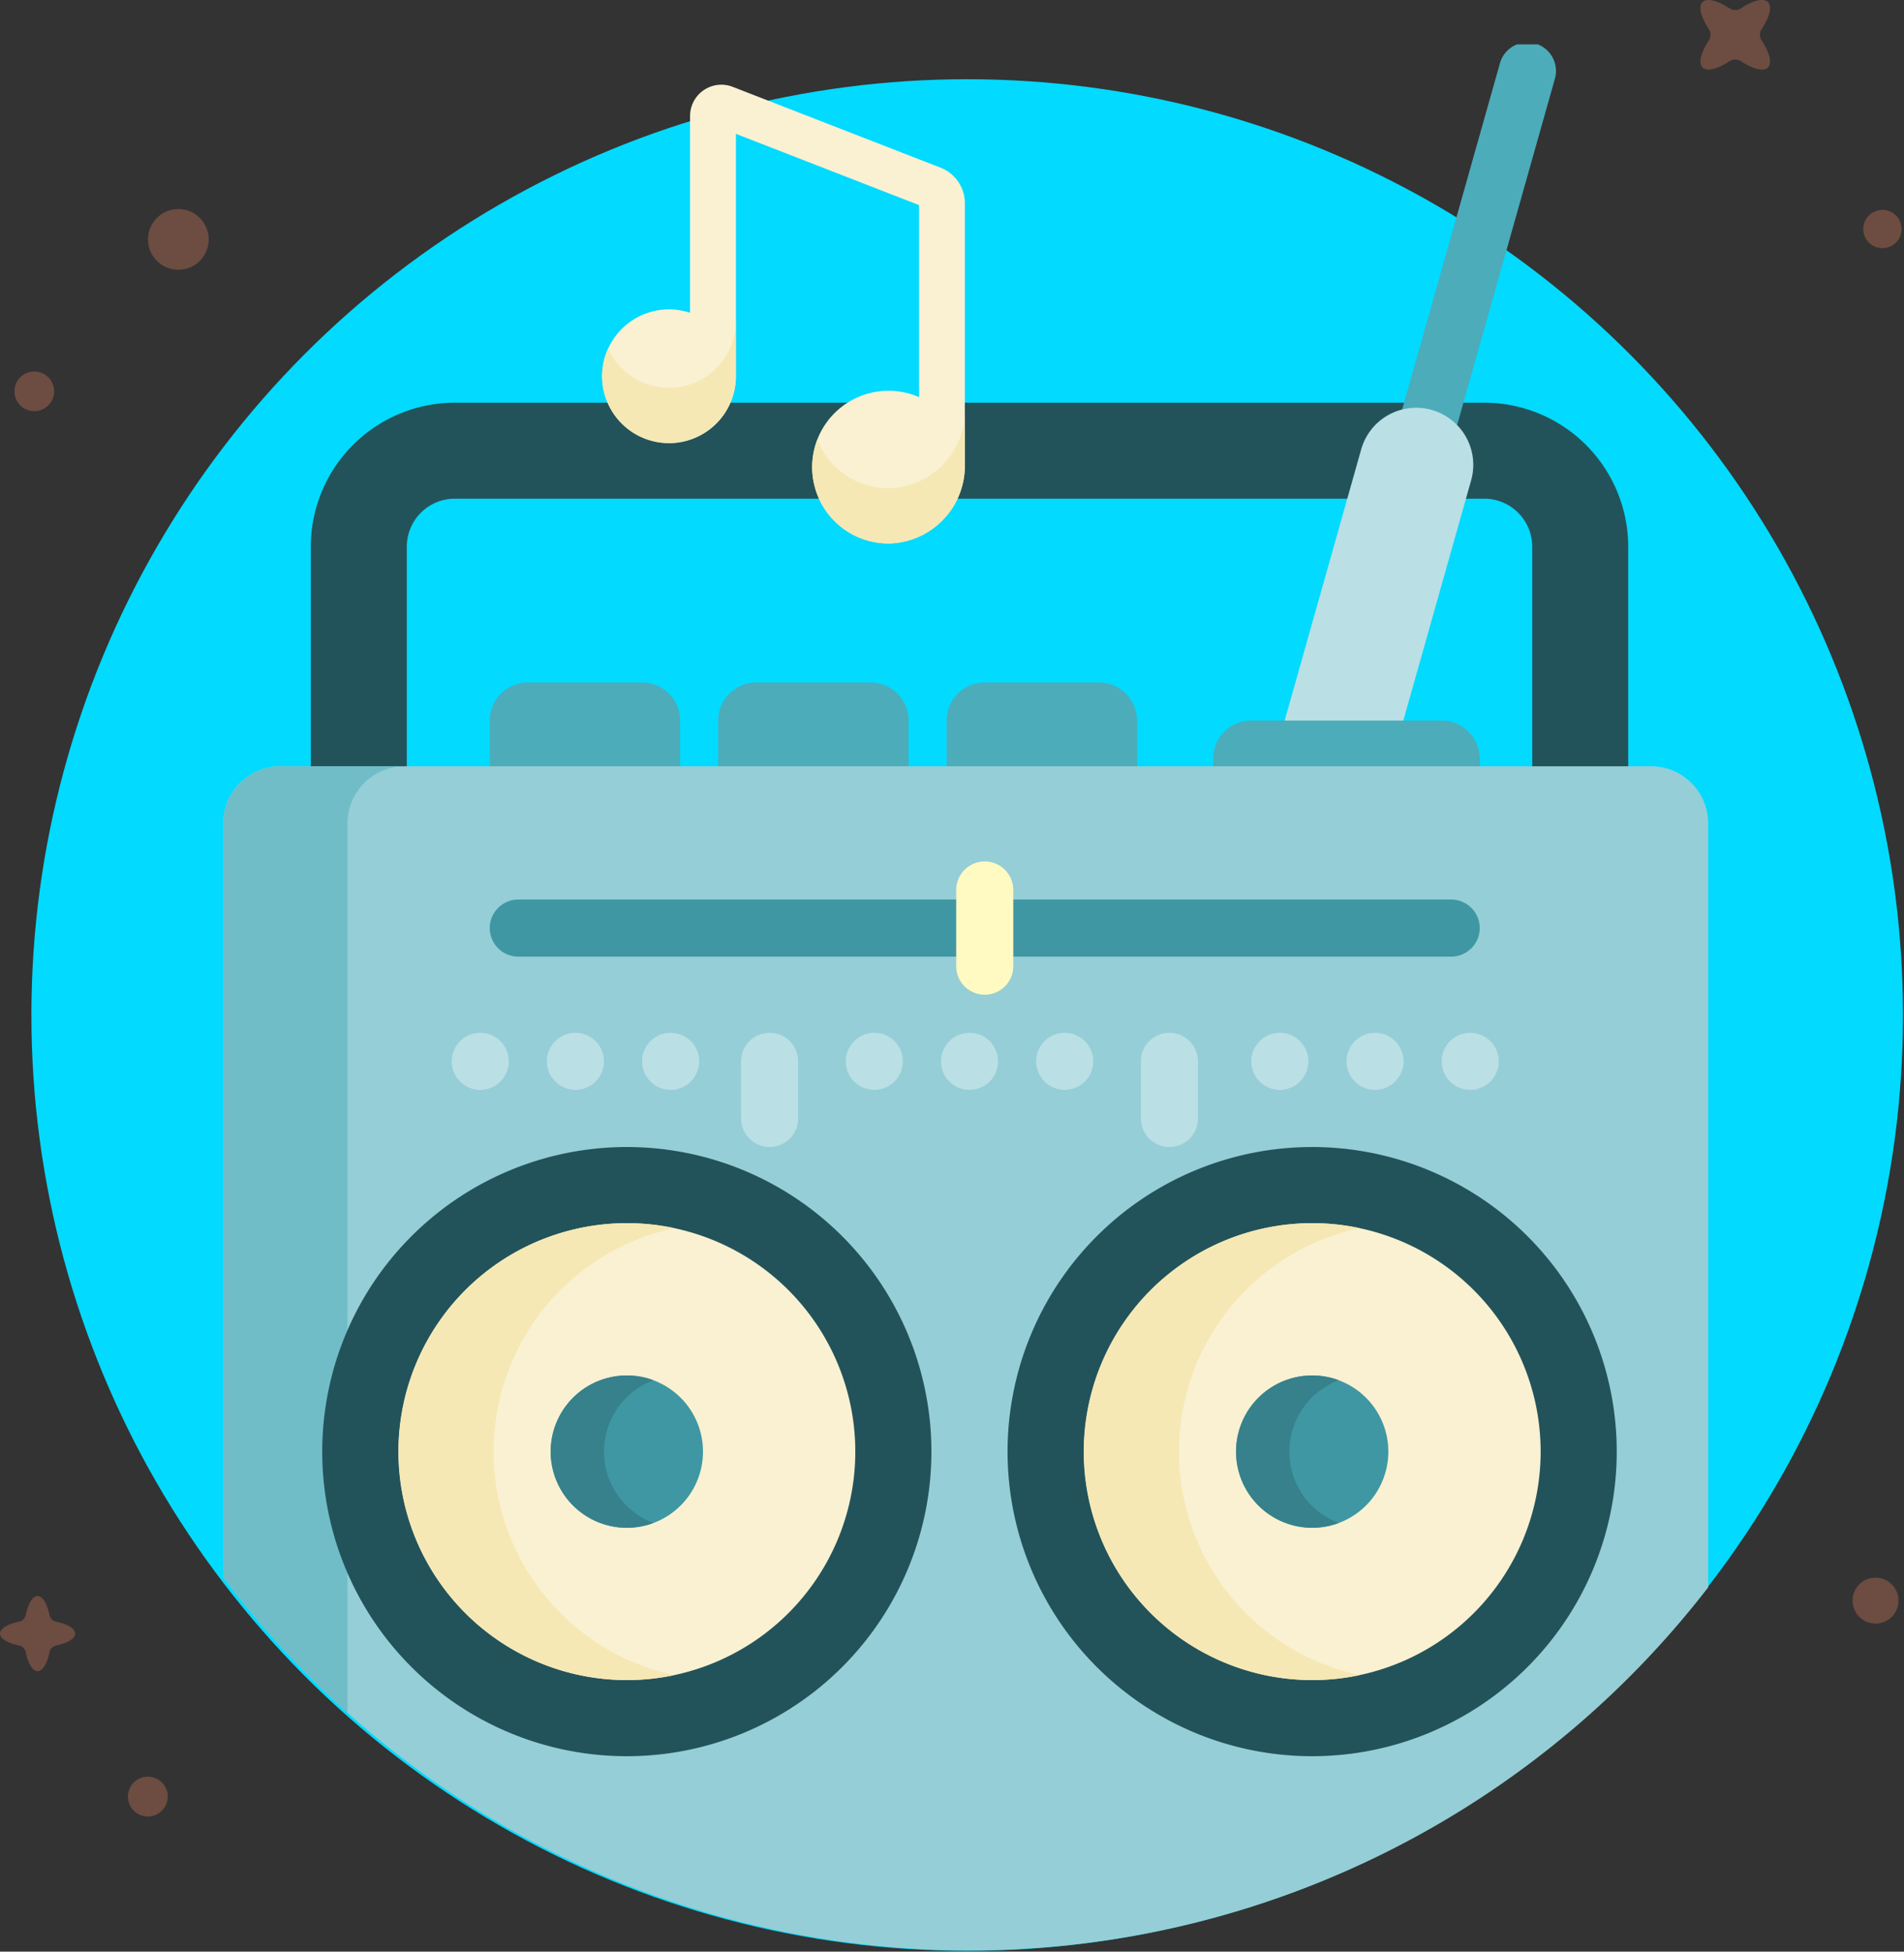 <?xml version="1.0" encoding="UTF-8"?> <svg xmlns="http://www.w3.org/2000/svg" xmlns:xlink="http://www.w3.org/1999/xlink" width="200.658" height="205.677" viewBox="0 0 200.658 205.677"><rect x="0" y="0" width="200.658" height="205.677" fill="#333333" stroke="none"/><defs><clipPath id="clip-path"><rect id="Rectangle_2174" data-name="Rectangle 2174" width="197" height="201" fill="none"></rect></clipPath></defs><g id="Group_1847" data-name="Group 1847" transform="translate(-2366.745 -269.043)"><g id="Group_1820" data-name="Group 1820" transform="translate(2366.745 269.043)"><g id="Group_506" data-name="Group 506" transform="translate(3.309 8.349)"><g id="Group_505" data-name="Group 505"><g id="Group_504" data-name="Group 504"><g id="Group_503" data-name="Group 503"><g id="Group_502" data-name="Group 502"><circle id="Ellipse_34" data-name="Ellipse 34" cx="98.621" cy="98.621" r="98.621" fill="#02daff"></circle></g></g></g></g></g><g id="Group_535" data-name="Group 535"><g id="Group_510" data-name="Group 510" transform="translate(13.481 187.236)"><g id="Group_509" data-name="Group 509"><g id="Group_508" data-name="Group 508"><g id="Group_507" data-name="Group 507"><circle id="Ellipse_35" data-name="Ellipse 35" cx="2.1" cy="2.1" r="2.1" fill="#6d4c41"></circle></g></g></g></g><g id="Group_514" data-name="Group 514" transform="translate(195.238 166.26)"><g id="Group_513" data-name="Group 513"><g id="Group_512" data-name="Group 512"><g id="Group_511" data-name="Group 511"><circle id="Ellipse_36" data-name="Ellipse 36" cx="2.422" cy="2.422" r="2.422" fill="#6d4c41"></circle></g></g></g></g><g id="Group_518" data-name="Group 518" transform="translate(196.364 22.117)"><g id="Group_517" data-name="Group 517"><g id="Group_516" data-name="Group 516"><g id="Group_515" data-name="Group 515"><circle id="Ellipse_37" data-name="Ellipse 37" cx="2.02" cy="2.02" r="2.02" fill="#6d4c41"></circle></g></g></g></g><g id="Group_522" data-name="Group 522" transform="translate(179.204)"><g id="Group_521" data-name="Group 521"><g id="Group_520" data-name="Group 520"><g id="Group_519" data-name="Group 519"><path id="Path_208" data-name="Path 208" d="M2577.381,276.156c.467-.467.172-1.575-.653-2.831a1.118,1.118,0,0,1,0-1.229c.824-1.252,1.12-2.365.653-2.832s-1.575-.172-2.832.653a1.119,1.119,0,0,1-1.229,0c-1.252-.825-2.365-1.12-2.832-.653s-.171,1.576.653,2.832a1.116,1.116,0,0,1,0,1.229c-.824,1.252-1.12,2.364-.653,2.831s1.576.172,2.832-.653a1.119,1.119,0,0,1,1.229,0C2575.806,276.329,2576.913,276.624,2577.381,276.156Z" transform="translate(-2570.267 -269.043)" fill="#6d4c41"></path></g></g></g></g><g id="Group_526" data-name="Group 526" transform="translate(0 168.193)"><g id="Group_525" data-name="Group 525"><g id="Group_524" data-name="Group 524"><g id="Group_523" data-name="Group 523"><path id="Path_209" data-name="Path 209" d="M2373.824,465.06c.537,0,1.005-.8,1.252-2a.909.909,0,0,1,.706-.707c1.2-.249,2-.715,2-1.252s-.8-1.005-2-1.252a.911.911,0,0,1-.706-.707c-.248-1.2-.715-2-1.252-2s-1.005.8-1.252,2a.909.909,0,0,1-.706.707c-1.2.248-2,.715-2,1.252s.8,1.005,2,1.252a.908.908,0,0,1,.706.707C2372.819,464.255,2373.288,465.06,2373.824,465.06Z" transform="translate(-2369.861 -457.135)" fill="#6d4c41"></path></g></g></g></g><g id="Group_530" data-name="Group 530" transform="translate(15.593 22.028)"><g id="Group_529" data-name="Group 529"><g id="Group_528" data-name="Group 528"><g id="Group_527" data-name="Group 527"><circle id="Ellipse_38" data-name="Ellipse 38" cx="3.202" cy="3.202" r="3.202" fill="#6d4c41"></circle></g></g></g></g><g id="Group_534" data-name="Group 534" transform="translate(1.52 39.149)"><g id="Group_533" data-name="Group 533"><g id="Group_532" data-name="Group 532"><g id="Group_531" data-name="Group 531"><circle id="Ellipse_39" data-name="Ellipse 39" cx="2.093" cy="2.093" r="2.093" fill="#6d4c41"></circle></g></g></g></g></g></g><g id="Group_6227" data-name="Group 6227" transform="translate(1599.469 -74.462)"><g id="Group_6226" data-name="Group 6226" transform="translate(770.934 348.182)"><g id="Group_6225" data-name="Group 6225" transform="translate(0 0)" clip-path="url(#clip-path)"><path id="Path_25892" data-name="Path 25892" d="M826.4,466.458V435.617a15.189,15.189,0,0,1,15.172-15.172H950.067a15.189,15.189,0,0,1,15.172,15.172v30.841H955.124V435.617a5.063,5.063,0,0,0-5.057-5.057H841.574a5.063,5.063,0,0,0-5.057,5.057v30.841Zm0,0" transform="translate(-797.304 -382.683)" fill="#23535a"></path><path id="Path_25893" data-name="Path 25893" d="M1037.529,409.9a3.008,3.008,0,0,1-2.077-3.713l15.81-55.995a3.009,3.009,0,1,1,5.791,1.635l-15.81,56a3.007,3.007,0,0,1-3.714,2.077Zm0,0" transform="translate(-896.856 -348.165)" fill="#4cacba"></path></g></g><path id="Path_25894" data-name="Path 25894" d="M1020.954,471.974a6.02,6.02,0,0,1-4.157-7.427l10.9-38.616a6.019,6.019,0,1,1,11.585,3.27l-10.9,38.616a6.017,6.017,0,0,1-7.428,4.157Zm0,0" transform="translate(-116.98 -35.025)" fill="#badfe4"></path><path id="Path_25895" data-name="Path 25895" d="M906.566,480.778v12.841a4.013,4.013,0,0,1-4.014,4.012H890.514a4.011,4.011,0,0,1-4.012-4.012V480.778a4.012,4.012,0,0,1,4.012-4.012h12.037a4.014,4.014,0,0,1,4.014,4.012Zm-28.09-4.012H866.438a4.012,4.012,0,0,0-4.012,4.012v12.841a4.011,4.011,0,0,0,4.012,4.012h12.037a4.013,4.013,0,0,0,4.014-4.012V480.778a4.014,4.014,0,0,0-4.014-4.012Zm48.152,0H914.59a4.012,4.012,0,0,0-4.012,4.012v12.841a4.011,4.011,0,0,0,4.012,4.012h12.037a4.012,4.012,0,0,0,4.012-4.012V480.778a4.013,4.013,0,0,0-4.012-4.012Zm36.115,4.012H942.679a4.012,4.012,0,0,0-4.012,4.014v12.839a4.013,4.013,0,0,0,4.012,4.014h20.064a4.015,4.015,0,0,0,4.012-4.014V484.793a4.014,4.014,0,0,0-4.012-4.014Zm0,0" transform="translate(-43.535 -61.336)" fill="#4cacba"></path><path id="Path_25896" data-name="Path 25896" d="M965.267,580.16a98.322,98.322,0,0,1-156.494-1.053V499.647a6.02,6.02,0,0,1,6.019-6.018H959.248a6.019,6.019,0,0,1,6.018,6.018Zm0,0" transform="translate(-17.97 -69.371)" fill="#95ced6"></path><path id="Path_25897" data-name="Path 25897" d="M814.792,493.629h13.09a6.02,6.02,0,0,0-6.018,6.018v93.725a98.723,98.723,0,0,1-13.09-14.266V499.647a6.02,6.02,0,0,1,6.019-6.018Zm0,0" transform="translate(-17.97 -69.371)" fill="#70bdc8"></path><path id="Path_25898" data-name="Path 25898" d="M892.9,602.378a32.1,32.1,0,1,1-32.1-32.1,32.1,32.1,0,0,1,32.1,32.1Zm40.125-32.1a32.1,32.1,0,1,0,32.1,32.1,32.1,32.1,0,0,0-32.1-32.1Zm0,0" transform="translate(-27.465 -105.892)" fill="#23535a"></path><path id="Path_25899" data-name="Path 25899" d="M892.184,609.682a24.076,24.076,0,1,1-24.076-24.076,24.076,24.076,0,0,1,24.076,24.076Zm48.15-24.076a24.076,24.076,0,1,0,24.076,24.076,24.076,24.076,0,0,0-24.076-24.076Zm0,0" transform="translate(-34.77 -113.195)" fill="#f9f1d2"></path><path id="Path_25900" data-name="Path 25900" d="M854.062,609.682a24.087,24.087,0,0,0,19.06,23.552,24.076,24.076,0,1,1,0-47.105,24.085,24.085,0,0,0-19.06,23.553Zm72.228,0a24.083,24.083,0,0,1,19.06-23.553,24.076,24.076,0,1,0,0,47.105,24.085,24.085,0,0,1-19.06-23.552Zm0,0" transform="translate(-34.77 -113.195)" fill="#f5e8b4"></path><path id="Path_25901" data-name="Path 25901" d="M890.739,624.289a8.026,8.026,0,1,1-8.025-8.027,8.025,8.025,0,0,1,8.025,8.027Zm64.2-8.027a8.026,8.026,0,1,0,8.027,8.027,8.026,8.026,0,0,0-8.027-8.027Zm0,0" transform="translate(-49.377 -127.802)" fill="#3f97a4"></path><path id="Path_25902" data-name="Path 25902" d="M880.305,624.289a8.028,8.028,0,0,0,5.217,7.519,8.026,8.026,0,1,1,0-15.039,8.027,8.027,0,0,0-5.217,7.52Zm72.228,0a8.027,8.027,0,0,1,5.217-7.52,8.025,8.025,0,1,0,0,15.039,8.028,8.028,0,0,1-5.217-7.519Zm0,0" transform="translate(-49.377 -127.802)" fill="#36818b"></path><path id="Path_25903" data-name="Path 25903" d="M966.755,523.465a3.01,3.01,0,0,1-3.01,3.01h-98.31a3.009,3.009,0,0,1,0-6.018h98.31a3.008,3.008,0,0,1,3.01,3.008Zm0,0" transform="translate(-43.535 -82.154)" fill="#3f97a4"></path><path id="Path_25904" data-name="Path 25904" d="M880.844,550.291a3.01,3.01,0,1,1-3.01-3.01,3.01,3.01,0,0,1,3.01,3.01Zm-13.041-3.01a3.009,3.009,0,1,0,3.008,3.01,3.01,3.01,0,0,0-3.008-3.01Zm-10.033,0a3.009,3.009,0,1,0,3.01,3.01,3.01,3.01,0,0,0-3.01-3.01Zm104.329,0a3.009,3.009,0,1,0,3.01,3.01,3.01,3.01,0,0,0-3.01-3.01Zm-10.031,0a3.009,3.009,0,1,0,3.01,3.01,3.01,3.01,0,0,0-3.01-3.01Zm-10.031,0a3.009,3.009,0,1,0,3.008,3.01,3.01,3.01,0,0,0-3.008-3.01Zm-42.735,0a3.009,3.009,0,1,0,3.008,3.01,3.01,3.01,0,0,0-3.008-3.01Zm20.062,0a3.009,3.009,0,1,0,3.01,3.01,3.01,3.01,0,0,0-3.01-3.01Zm-10.031,0a3.009,3.009,0,1,0,3.01,3.01,3.01,3.01,0,0,0-3.01-3.01Zm-21.066,0a3.01,3.01,0,0,0-3.01,3.01v6.019a3.009,3.009,0,1,0,6.018,0v-6.019a3.009,3.009,0,0,0-3.008-3.01Zm42.131,0a3.01,3.01,0,0,0-3.008,3.01v6.019a3.009,3.009,0,1,0,6.018,0v-6.019a3.01,3.01,0,0,0-3.01-3.01Zm0,0" transform="translate(-39.883 -94.935)" fill="#badfe4"></path><path id="Path_25905" data-name="Path 25905" d="M962.335,515.8v8.025a3.009,3.009,0,1,1-6.018,0V515.8a3.009,3.009,0,1,1,6.018,0Zm0,0" transform="translate(-88.271 -78.5)" fill="#fffac1"></path><path id="Path_25906" data-name="Path 25906" d="M891.167,380.168a7.1,7.1,0,0,1,3.141.3V359.735a3.3,3.3,0,0,1,4.5-3.076l21.9,8.518a4.011,4.011,0,0,1,2.558,3.738v27.6a8.186,8.186,0,0,1-7.925,8.262,8.045,8.045,0,1,1,3.1-15.417V369.12l-19.3-7.507v25.547a7.049,7.049,0,1,1-7.968-6.992Zm0,0" transform="translate(-54.308 -4)" fill="#f9f1d2"></path><path id="Path_25907" data-name="Path 25907" d="M899.135,404.012v5.818a7.049,7.049,0,1,1-14.052-.814,6.923,6.923,0,0,1,.578-2.1,7.051,7.051,0,0,0,13.473-2.908Zm16.207,17.62a8.047,8.047,0,0,1-7.62-5.129,7.88,7.88,0,0,0-.517,2.26,8.044,8.044,0,0,0,8.137,8.689,8.189,8.189,0,0,0,7.925-8.262v-5.818a8.185,8.185,0,0,1-7.925,8.26Zm0,0" transform="translate(-54.308 -26.671)" fill="#f5e8b4"></path></g></g></svg> 
